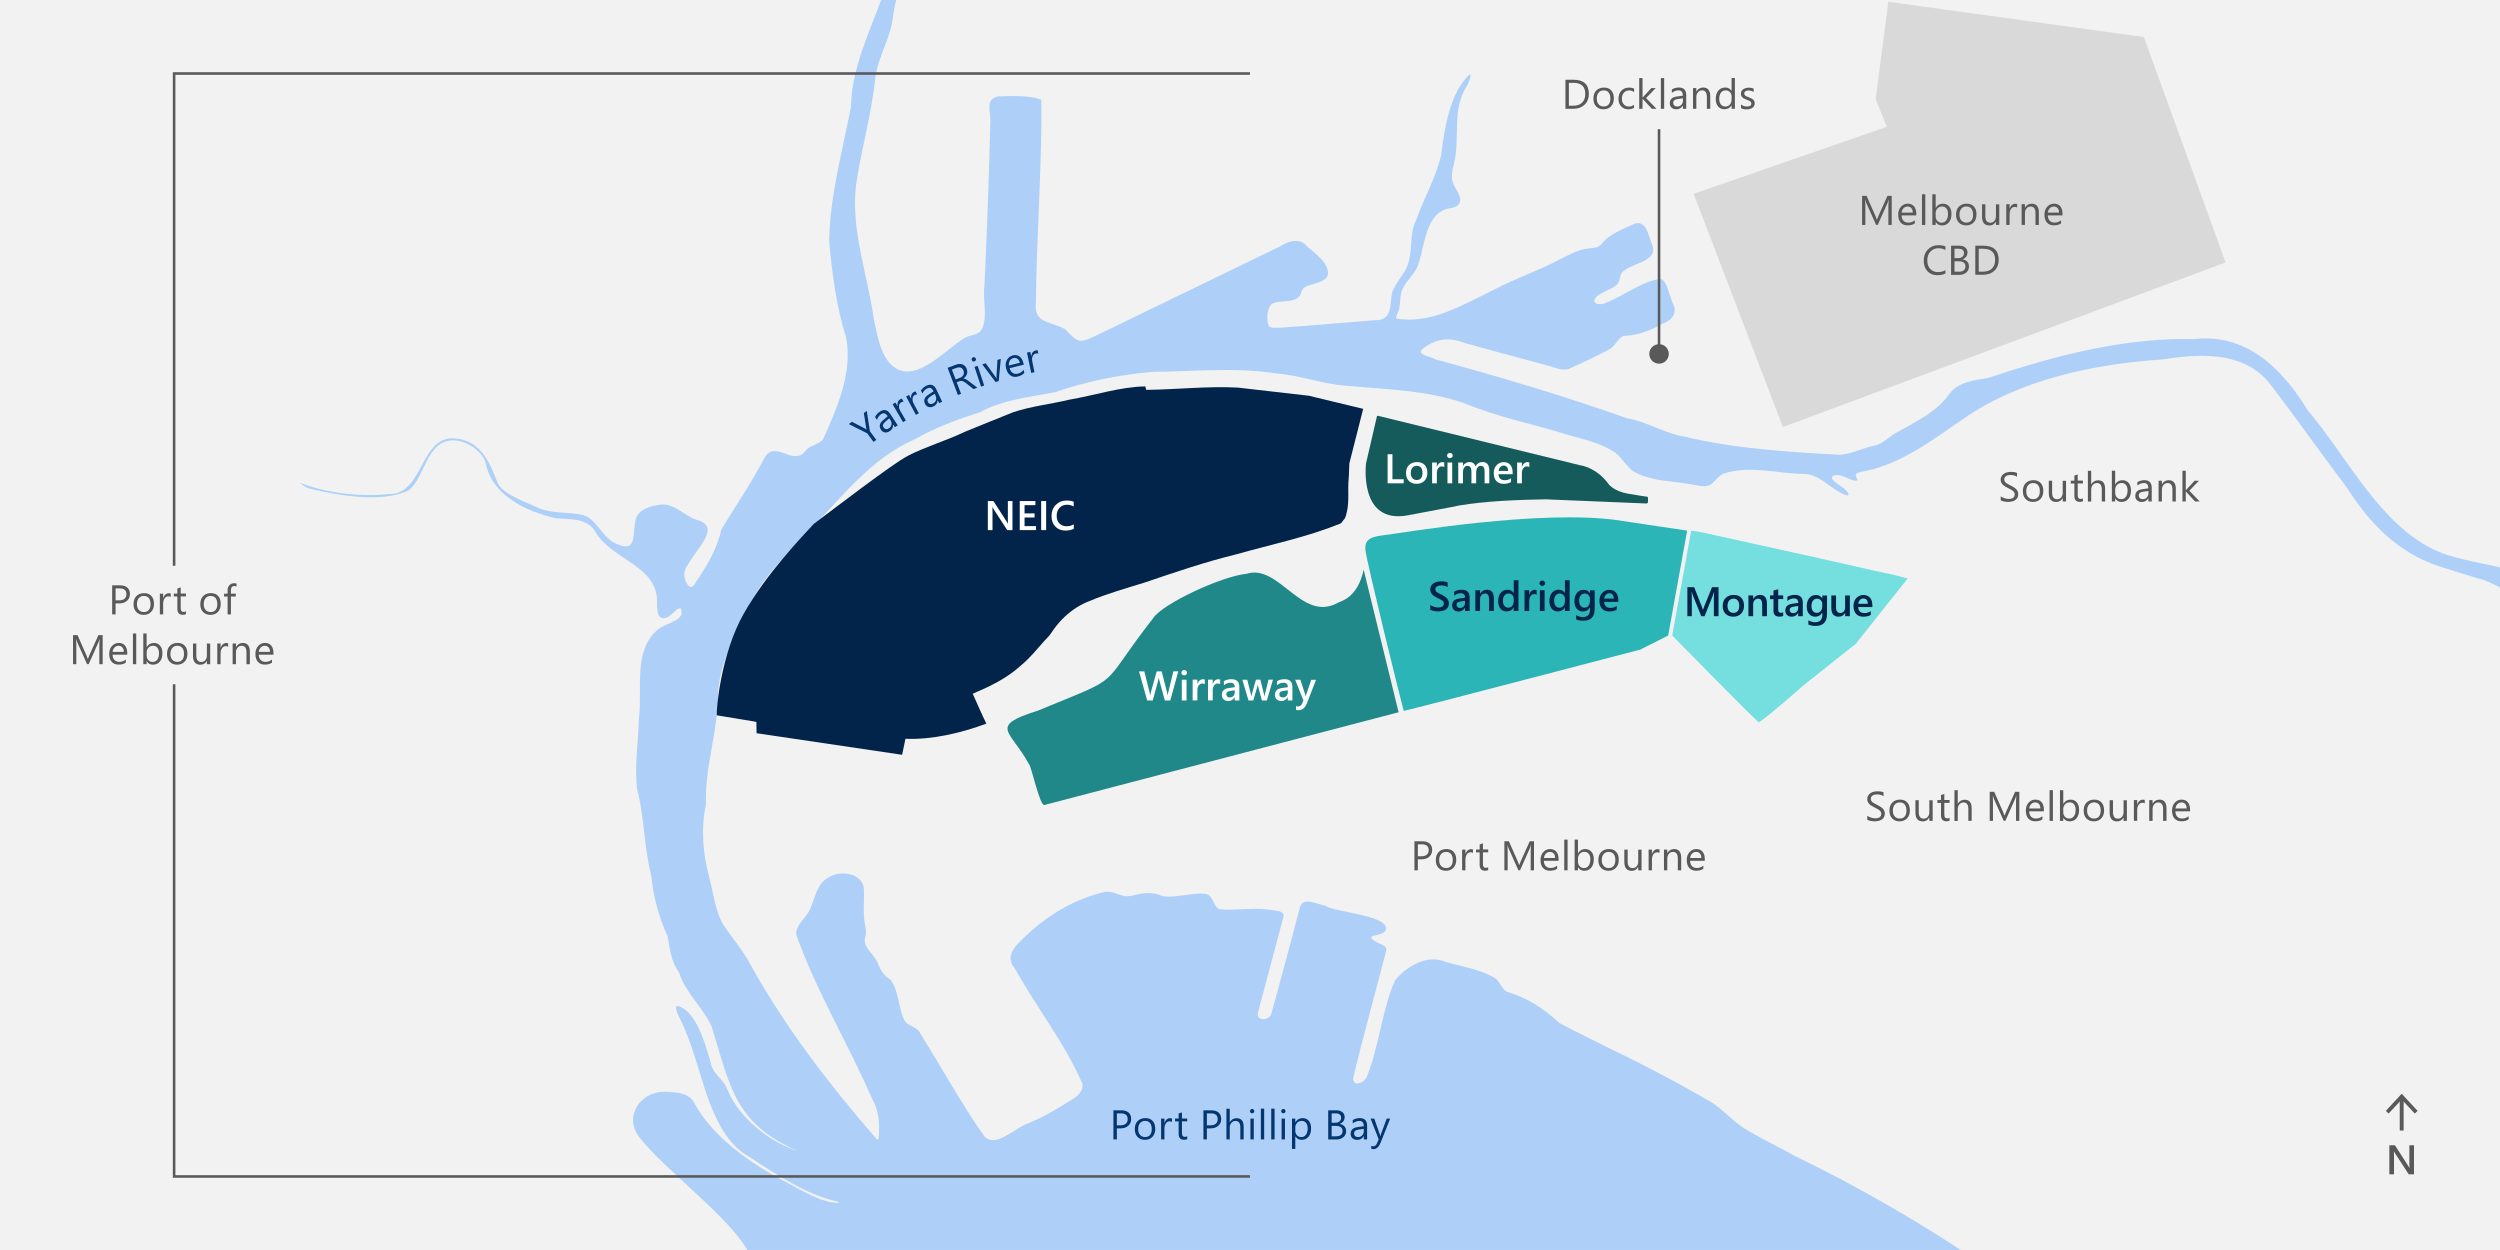 <?xml version="1.0" encoding="UTF-8"?><svg xmlns="http://www.w3.org/2000/svg" xmlns:xlink="http://www.w3.org/1999/xlink" viewBox="0 0 481.89 240.94"><defs><clipPath id="uuid-0da66f5f-86dc-48e9-aac7-3597b364e861"><rect x="-5.89" y="0" width="533.67" height="240.94" style="fill:none;"/></clipPath></defs><g id="uuid-9941011b-eb06-4e75-85e8-a66303a146c0"><rect y="0" width="481.89" height="240.94" style="fill:#f2f2f2;"/></g><g id="uuid-8e270ae1-59d9-46d7-9887-8307ef604f20"><path d="M298.22,96.24c-5.51.1-11.59.3-17.03,1.21,0,0-.29.11-9.82,1.88-9.53,1.77-8.06-10-8.06-10l2.1-9.08c.02-.08.1-.13.18-.11l38.95,9.53s3.17.35,5.57,3.7c0,0,1.03,1.33,3.66,1.78l2.63.44,1.07.15c.11.01.19.11.19.22-.05.26.18,1.11-.31,1.09,0,0-19.14-.79-19.14-.79Z" style="fill:#165b5b;"/><path d="M365.02,110.81l-3.8-.82-11.66-2.63-21.94-4.84-1.63-.24-3.66,20.22s16.53,16.87,16.73,16.74c2.36-1.62,8.46-7.04,8.46-7.04l10.2-8.11,10-12.59-2.69-.68Z" style="fill:#75dede;"/><path d="M257.89,116.18c-6.99,3.9-11.3-7.57-17.6-5.58-4.82.46-16.22,5.8-17.99,8.53-11.09,14.21-4.98,10.7-22.27,17.86-9.61,3.04-5.22,3.75-1.71,10.28.44.15,2.15,8.46,3.06,7.88,0,0,68.21-17.86,68.21-17.86l-6.74-27.48c-1.16,5.47-4.4,6.07-4.96,6.37" style="fill:#208888;"/><path d="M312.29,100.34c-15.19-2.3-42.82,2.52-45.36,2.8-2.55.28-3.96.72-3.73,2.94s6.84,29.14,7.39,30.95c1.36-.25,45.59-11.82,45.59-11.82l5.37-2.71,3.66-20.22-12.92-1.93Z" style="fill:#2bb5b6;"/><g style="clip-path:url(#uuid-0da66f5f-86dc-48e9-aac7-3597b364e861);"><g style="opacity:.61;"><path d="M190.55,219.45c.31.18.62.35.93.53l-.93-.54h0Z" style="fill:#82bbfb;"/><path d="M476.65,111.18c-1.86-.57-4.55-1.38-6.07-1.9-8.27-2.54-13.85-8.43-18.24-15.34-4.94-6.49-10.02-13.8-15.25-20.52-5.18-5.83-13.41-5.19-20.42-4.12-12.87.84-27.25,3.86-37.88,11.22-6.12,4.09-12.29,9.06-19.77,10.37-.59.17-1.66.31-1.26,1.01.09.2.25.41.28.61-.04.16-.22.15-.41.14-1.06,0-3.37-1.85-4.53-.73-.18.85,2.12,1.8,2.9,2.78.16.21.46.56.24.76-.26.08-.57-.07-.87-.19-2.57-1.11-4.48-3.7-7.41-3.91-5.25,0-10.64-1.78-15.78-.04-1.05.49-1.61,1.52-2.4,2.04-.62.44-1.44.41-2.19.28-2.12-.45-5.35-.77-7.99-1.15-1.89-.45-3.36-.77-4.74-1.63-1.17-.71-2.26-2.65-3.51-3.62-2.66-1.77-5.95-2.55-8.84-3.33-6.74-2.15-13.87-3.48-20.4-6.24-7.36-2.5-14.83-2.59-22.53-3.3-4.67-.32-9.1-2.08-13.73-2.4-7.78-1.22-16.03-.34-23.88-.29-6.23.59-12.51,1.82-18.48,3.88-4.96,1-10.13,1.46-14.64,3.92-4.49,1.43-8.49,2.9-12.61,5.24-8.43,3.71-13.93,11.12-20.17,17.44-5.02,5.13-9.91,10.05-12.73,16.79-2.24,4.45-4.63,9.53-4.92,14.54.06,7.35-2.59,14.11-2.34,21.59-1.02,4.71-.6,9.46.65,14.12.85,3.16,1.14,6.7,2.92,9.41,1.64,2.37,3.51,4.54,4.88,7.1,6.83,12.37,15.36,23.38,24.49,33.92.28.19.37-.13.38-.84.18-2.37-.04-4.86-1.3-7.01-4.64-10.65-10.79-20.78-14.62-31.62-.12-1.81,1.52-2.9,2.36-4.33,1.27-2.23,1.33-5.23,3.7-6.6,2.16-1.5,6.51-1.11,6.95,1.9.17,1.75-.11,3.78.06,5.55.05,1.73.63,2.61.26,3.76-.76,2.31,1.92,3.4,2.51,5.58.69,1.5,1.18,2.06,2.31,2.79,1.55,1.97,1.52,5.2,2.56,7.59.6,1.52,2.52,1.27,3.27,2.92,3.98,6.31,7.98,13.69,12.29,19.72,2.09,2.34,6-1.64,8.19-2.43,3.23-1.22,6.38-3.21,9.19-4.99.92-.62,1.7-1.56,1.51-2.72-3.41-7.88-8.84-14.66-12.99-22.18-2.23-2.57.39-4.74,2.28-6.49,4.13-3.93,9.45-7.02,14.97-8.3,2.04-.3,3.06,1.13,5,.77,1.97-.47,4-.94,5.91-.06,2.22.65,5.83-.6,8.25-.36,1.86-.02,1.73,2.56,3.04,3,3.3.25,7.21-.46,10.42.2.81.16,2.13.11,1.87,1.25-.8,3.1-3.59,13.45-4.91,18.41-.47,1.81,2.31,1.64,2.6.18,1.38-4.89,4.14-15.35,5.45-20.25.41-2.36,3.27-.79,4.76-.53,2.12,1.39,13.35,1.94,11.72,4.94-.87,1.17-4.45.51-1.66,2.12,1.08.6,2.19.69,1.78,1.91-.81,3.39-4.81,17.78-6.29,24.32-.09,1.6,1.75,1.08,2.5-.02,2.32-5.2,3.24-14.06,5.61-18.9,2.22-2.69,6.21-5.03,9.69-3.5,3.21.93,6.67,1.42,9.48,3.09,1.09.69,1.33,2.15,2.4,2.71,3.69.98,7.29,3.35,9.98,5.92,2.39,1.36,5.74,2.89,7.81,4,7.25,3.45,14.34,7.15,21.3,11.17,2.33,1.39,4.08,3.51,6.44,5.09,3.01,1.91,6.91,3.71,9.98,5.46,12.09,5.83,25.49,13.51,36.44,21.2,12.19,6.79,19.01,12.29,25.3,26.45.52,1.07.6,1.4.35,1.38-6.45.01-72.49.62-97.29.75-1.15-.09-1.92.21-2.1-.12.02-.47.46-1.21.21-1.8-.24-.74-.97-.61-1.69-.68-29.9-1.13-84.2,2.25-113.29-1.31-.65.22-1.96.7-3.72,1.33-9.19,3.23-29.45,10.76-33.54,12.06-.89.12-1.54-1.69-.96-2.48l.12-.23s.21-.38.28-.62c.54-1.41-.38-2.93-1.1-4.12-.53-.7-.73-1.35-.48-2.26.15-.56.1-1.06-.24-1.43-.61-.63-1.59-.79-2.27-1.35-1.64-1.34-1.16-4.07-.12-5.65.63-1.05.89-1.92.65-3.11-1.25-5.8-2.58-11.99-4.7-17.32-.84-1.77-3.25-1.26-4.15-3.13-4.15-6.6-15.71-15.07-20.42-21.11-3.25-3.97.09-9.26,5.43-8.84,1.96.11,4.27.31,5.17,2.3,3.51,6.42,10.79,11.53,17.21,14.87,3.13,1.69,7.63,4.45,10.67,4.21.03-.13-.79-.35-1.87-.63-5.68-1.52-12.26-6.14-16.89-9.12-6.45-4.96-7.62-15.69-10.91-23.38-.49-1.74-3.84-6.62-.02-4.08,2.69,2.11,4.19,7.65,5.04,10.76.53,1.82,2.39,2.72,3.09,4.66,2.23,5.52,8.26,10.13,13.51,11.83-12.12-5.46-12.85-12.04-16.6-24.1-1.86-3.9-4.91-6.28-6.24-10.28-1.55-2.18-1.77-4.54-2.21-7.04-1.78-3.86-2.73-7.64-3.16-11.72-1.42-5.42-1.3-11.31-2.71-16.57-.57-4.51.25-9.28.35-13.8.69-5.59-1.2-13.01,3.69-17.06,1.69-1.36,5.41-1.67,4.35-4.03-.82-.23-1.91,1.84-3.2,1.88-1.4.11-1.35-1.79-1.37-2.89.41-7.08-8.62-8.39-11.75-13.54-1.54-2.95-4.86-2.58-7.68-2.82-5.69-1.29-12.49-4.38-13.61-10.8-1.25-3.33-6.51-5.82-9.38-3-2.43,2.22-2.96,6.4-5.46,8.41-5.26,2.55-13.88.91-19.43-.42-1.11-.62-2.17-1.46-.7-.73,5.03,1.77,10.97,2.43,16.26,1.87,6.9.27,6-11.81,13.21-10.68,4.72.54,6.39,4.83,7.9,8.71,1.35,2.2,5.29,3.45,7.85,4.68,2.49,1.06,5.69.72,8.38,1.29,2.6.59,3.7,3.99,6.04,5.32,4.75,2.43,3.52-1.44,4.28-4.56.73-2,3-2.51,4.96-2.75,2.48-.21,4.37,2.14,6.64,2.9,4.53,1.12,1.09,4.66-.5,7.07-.87,1.35-1.88,2.49-1.74,3.7.06,1.34,1.25,3.41,2.27,1.23,2.18-3.24,4.03-6.33,4.89-10.14,2.72-4.46,5.82-9.02,8.33-13.82,2.03-3.42,5.4,1.6,7.68-1.09.99-1.35,2.61-1.26,3.6-2.46,2.68-6.06,5.72-12.81,4.41-19.57-1.86-5.94-2.7-12.29-3.26-18.5.11-8.77,2.56-17.4,4.2-25.95.06-7.15,3.55-14.46,6.01-21.14,3.97-8.03,6.74-24.8,15.82-31.16,9.27-5.39,12.63,8.01,19.87-6.35.26-.27.64-.52.97-.55.59.04.73.69.68,1.29-.72,4.06-4.47,10.46-9.33,9.62-2.31-.48-4.22-3.18-6.95-2.89-6.74.5-9.58,7.94-11.85,13.4-2.27,5.82-6.21,13.8-7.09,20.13-.38,4.07-2.64,7.48-3.38,11.53-.64,6.91-2.72,14.05-3.75,21.02-1.1,8.78,2.24,17.46,3.41,25.99.62,2.87,1.04,5.88,2.87,8.28,4.47,5.2,10.55-2.2,14.57-4.6,1.17-.76,2.78-.46,3.45-1.86,1.09-2.53.05-5.72.42-8.13.53-10.68.87-21.09,1.15-31.77.09-2.02-1.13-4.32,1.55-4.86,2.4-.05,6.35-.27,8.28.69.16,11.74-.94,26.86-1.06,39.08-.45,4.05,2.75,3.5,5.69,5.15,2.48,2.55,2.56,2.75,5.79,1.26,11.64-5.66,23.95-11.6,35.59-17.26,1.83-1.15,3.88-1.69,5.33.11,1.31,1.19,4.31,3.14,3.86,5.49-.54,1.47-3.21,1.54-4.33,2.23-.67.32-.71,1.06-1.03,1.65-.61.95-1.97,1.01-3.06,1.12-.74.06-1.48.07-2.14.37-1.18.59-1.32,3.15-.78,4.4.38.44,1.34.29,1.98.32,5.91-.41,12.46-.99,18.38-1.45,3.47.03,2.88-2.58,3.34-5.09.46-2.06,2.46-3.64,3.06-5.63,1.04-2.79.23-5.95,1.66-8.68,1.46-4.18,3.82-8.15,4.8-12.51.57-4.91,1.68-12.08,5.5-15.49.17-.04.2.25.06.76-.09.35-.26.8-.48,1.26-3.22,4.69-1.29,10.26-2.7,15.5-.2.81-.4,1.69-.32,2.5.07,1.72,1.87,2.91,1.55,4.56-.18.77-1,1.04-1.74,1.2-4.92.66-4.95,6.97-6.28,10.84-.59,1.76-2.11,2.91-2.94,4.52-.78,1.36-.38,3.5-1.01,4.79-.11.36-.52.85-.23,1.16,6.72,1.08,12.89-2.74,18.76-5.58,4.15-2.2,8.53-3.62,12.61-5.81,1.56-.77,3.72-1.99,5.41-2.11.96-.14,2.04-.06,2.7-.86,1.46-2.03,4.19-2.87,6.49-3.98,2.11-.6,2.55,2.24,3.12,3.7,1.72,3.58-3.28,3.78-5.18,5.34-1.03.6-.71,1.63-1.24,2.47-.57,1-3.53,1.77-4.29,2.76-1.05,1.28,1.03,1.59,1.94,1,3.33-1.22,7.19-4.31,10.64-4.59,1.25.61,1.49,2.97,2.29,4.77.92,1.74-.15,3.2-1.83,3.78-2.79,1.55-4.94,2.3-7.7,2.45-1.09.38-1.49,1.96-3.03,2.76-2.33,1.12-5.21,2.63-7.49,3.57-1.44.48-2.67-.29-4.16-.64-5.33-1.46-10.57-2.82-15.86-4.33-2.95-1.1-5.51-.98-8.07,1.06-1.67,1.23,1.69,1.56,2.42,2.1,12.32,3.35,24.93,7.11,36.93,11.35,3.98.72,7.16,2.91,11.07,3.55,9.82,2.33,19.96,2.93,29.94,3.48,2.36-.17,4.78-1.47,7.02-1.86,1.5-.47,2.49-1.75,3.98-2.48,3.5-1.99,7.67-3.96,10.02-7.33,1.71-2.44,5.04-2.7,7.61-3.17,12.94-4.32,26.46-7.82,39.57-7.45,10.04-1.19,16.97,5.57,21.95,13.73,7.5,8.79,14,22.38,25.08,27.2l.21.07c1.96.86,4.58,1.41,6.44,1.85,4.94,1.17,8.1.88,12.62,6.19s10.47,13.91,14.41,18.5c3.94,4.59,9.68,4.37,15.13,7.03,5.45,2.65,8.1,5.02,16.85,1.86,8.75-3.16,11.9-4.09,11.9-4.09l.86,2.01s-7.89,2.51-9.61,3.16-7.46,2.8-10.68,2.37c-3.23-.43-7.17-3.3-10.9-2.72-3.73.57-10.68-1.79-12.26-2.87s-10.25-12.62-12.98-16.28-5.66-7.89-9.54-9.9-3.87-1.72-5.74-2.29Z" style="fill:#82bbfb;"/></g></g><polygon points="326.45 37.36 343.67 82.31 429 50.59 413.24 7.14 363.99 .34 361.54 19.1 363.7 24.44 326.45 37.36" style="fill:#d9d9d9;"/><path d="M262.76,78.81c-.88,3.47-1.78,7.02-2.66,10.49-.08,1.01-.05,2.03-.14,3.04-.2,2.04.13,4.18-.31,6.18-.18.57-.18,1.22-.63,1.66-.24.25-.39.66-.73.77-6.44,2.61-13.3,4-19.96,5.89-6.01,1.47-11.88,3.47-17.73,5.46-3.56,1.1-7.18,2.12-10.61,3.56-1.74.66-3.33,1.69-4.69,2.96-.8.74-1.52,1.57-2.16,2.45-.23.32-.46.65-.67.98-.34.46-.79.87-1.17,1.3-1.45,1.62-2.82,3.34-4.51,4.72-2.67,2.46-5.98,4.04-9.29,5.45.72,1.6,1.83,4.18,2.63,5.76-4.78,1.78-10.47,3.15-15.6,2.92l-.64,3.09-28.06-4.16-.03-2.17-.6-.12-7.03-1.16c-.13-1.02.76-11.79,5.2-19.61s11.21-14.79,13.48-17.28c3.35-2.49,15-11.48,18.15-13.13s7.47-2.95,11.03-4.65c3.05-1.28,6.23-2.51,9.3-3.76,3.39-1.14,7.35-1.58,10.83-2.42,4.8-.81,9.73-2.47,14.61-2.55.06.22.12.45.18.67,5.84-.07,11.83-.75,17.65-.44,4.52.52,9.17,1.05,13.69,1.57,3.47.84,7.01,1.69,10.48,2.53Z" style="fill:#03244a;"/></g><g id="uuid-c69f36e4-87eb-4c2d-8ecf-9ded139e20c7"><path d="M364.65,43.36h-.65v-3.76c0-.3.02-.66.05-1.09h-.02c-.06.25-.12.43-.17.54l-1.91,4.3h-.32l-1.91-4.27c-.05-.12-.11-.32-.17-.57h-.02c.02.22.03.59.03,1.1v3.75h-.63v-5.6h.87l1.72,3.91c.13.3.22.52.26.67h.02c.11-.31.2-.54.27-.69l1.75-3.89h.82v5.6Z" style="fill:#595959;"/><path d="M369.36,41.52h-2.82c.01.45.13.79.36,1.03s.54.36.95.36c.45,0,.86-.15,1.24-.45v.6c-.35.26-.82.38-1.39.38s-1.01-.18-1.33-.54-.48-.87-.48-1.53c0-.62.18-1.13.53-1.52s.79-.59,1.31-.59.93.17,1.21.51.43.81.43,1.41v.34ZM368.7,40.98c0-.37-.09-.66-.27-.86s-.42-.31-.73-.31-.56.11-.77.32-.34.5-.39.85h2.16Z" style="fill:#595959;"/><path d="M371.11,43.36h-.64v-5.92h.64v5.92Z" style="fill:#595959;"/><path d="M373.13,42.78h-.02v.58h-.64v-5.92h.64v2.62h.02c.31-.53.78-.8,1.38-.8.51,0,.91.18,1.21.54s.44.84.44,1.44c0,.67-.16,1.21-.49,1.61s-.77.6-1.34.6c-.53,0-.93-.22-1.2-.67ZM373.11,41.17v.56c0,.33.11.61.32.84s.49.35.82.35c.39,0,.69-.15.91-.45s.33-.71.33-1.24c0-.45-.1-.79-.31-1.05s-.48-.38-.84-.38c-.37,0-.67.13-.9.39s-.34.58-.34.97Z" style="fill:#595959;"/><path d="M378.99,43.45c-.59,0-1.06-.19-1.42-.56s-.53-.87-.53-1.49c0-.67.18-1.2.55-1.57s.86-.57,1.49-.57,1.06.18,1.4.55.5.88.5,1.53-.18,1.15-.54,1.53-.84.58-1.45.58ZM379.04,39.8c-.41,0-.74.14-.98.42s-.36.67-.36,1.16.12.85.36,1.12.57.41.97.41.73-.13.96-.4.33-.65.33-1.14-.11-.89-.33-1.16-.54-.41-.96-.41Z" style="fill:#595959;"/><path d="M385.37,43.36h-.64v-.63h-.02c-.27.48-.68.73-1.23.73-.95,0-1.43-.57-1.43-1.7v-2.39h.64v2.29c0,.84.32,1.27.97,1.27.31,0,.57-.12.77-.35s.3-.53.3-.9v-2.3h.64v4Z" style="fill:#595959;"/><path d="M388.81,40.01c-.11-.09-.27-.13-.48-.13-.27,0-.5.13-.69.39s-.28.61-.28,1.05v2.04h-.64v-4h.64v.82h.02c.09-.28.23-.5.42-.66s.4-.24.63-.24c.17,0,.29.02.38.05v.66Z" style="fill:#595959;"/><path d="M392.99,43.36h-.64v-2.28c0-.85-.31-1.27-.93-1.27-.32,0-.59.12-.79.36s-.31.54-.31.91v2.28h-.64v-4h.64v.66h.02c.3-.51.74-.76,1.31-.76.44,0,.77.14,1,.42s.35.69.35,1.22v2.45Z" style="fill:#595959;"/><path d="M397.55,41.52h-2.82c.01.45.13.79.36,1.03s.54.36.95.36c.45,0,.86-.15,1.24-.45v.6c-.35.26-.82.38-1.39.38s-1.01-.18-1.33-.54-.48-.87-.48-1.53c0-.62.18-1.13.53-1.52s.79-.59,1.31-.59.93.17,1.21.51.43.81.43,1.41v.34ZM396.89,40.98c0-.37-.09-.66-.27-.86s-.42-.31-.73-.31-.56.11-.77.32-.34.5-.39.85h2.16Z" style="fill:#595959;"/><path d="M374.99,52.72c-.41.22-.93.33-1.55.33-.8,0-1.44-.26-1.91-.77s-.72-1.19-.72-2.02c0-.9.27-1.62.81-2.17s1.22-.83,2.05-.83c.53,0,.97.08,1.32.23v.7c-.4-.22-.84-.34-1.33-.34-.64,0-1.16.21-1.56.64s-.6,1-.6,1.72.19,1.23.56,1.63.86.61,1.47.61c.56,0,1.05-.12,1.46-.38v.64Z" style="fill:#595959;"/><path d="M376.08,52.96v-5.6h1.59c.48,0,.87.12,1.15.36s.43.55.43.93c0,.32-.09.59-.26.83s-.41.4-.71.5v.02c.38.04.68.19.91.43s.34.55.34.94c0,.48-.17.87-.52,1.16s-.78.45-1.3.45h-1.63ZM376.74,47.95v1.81h.67c.36,0,.64-.09.85-.26s.31-.42.31-.73c0-.54-.36-.82-1.07-.82h-.75ZM376.74,50.35v2.02h.89c.39,0,.68-.09.9-.27s.32-.43.32-.75c0-.66-.45-.99-1.35-.99h-.75Z" style="fill:#595959;"/><path d="M380.75,52.96v-5.6h1.55c1.97,0,2.96.91,2.96,2.73,0,.86-.27,1.56-.82,2.08s-1.28.79-2.2.79h-1.48ZM381.41,47.95v4.41h.84c.73,0,1.31-.2,1.71-.59s.61-.95.61-1.67c0-1.44-.76-2.15-2.29-2.15h-.88Z" style="fill:#595959;"/><path d="M273.3,165.64v2.12h-.66v-5.6h1.54c.6,0,1.06.15,1.39.44s.49.7.49,1.23-.18.97-.55,1.3-.86.51-1.48.51h-.74ZM273.3,162.75v2.3h.69c.45,0,.8-.1,1.04-.31s.36-.5.36-.88c0-.74-.44-1.11-1.31-1.11h-.77Z" style="fill:#595959;"/><path d="M278.71,167.85c-.59,0-1.06-.19-1.42-.56s-.53-.87-.53-1.49c0-.67.18-1.2.55-1.57s.86-.57,1.49-.57,1.06.18,1.4.55.5.88.5,1.53-.18,1.15-.54,1.53-.84.58-1.45.58ZM278.75,164.21c-.41,0-.74.14-.98.42s-.36.67-.36,1.16.12.85.36,1.12.57.41.97.41.73-.13.96-.4.33-.65.33-1.14-.11-.89-.33-1.16-.54-.41-.96-.41Z" style="fill:#595959;"/><path d="M283.92,164.41c-.11-.09-.27-.13-.48-.13-.27,0-.5.13-.69.39s-.28.61-.28,1.05v2.04h-.64v-4h.64v.82h.02c.09-.28.23-.5.42-.66s.4-.24.63-.24c.17,0,.29.02.38.05v.66Z" style="fill:#595959;"/><path d="M286.86,167.72c-.15.08-.35.12-.6.12-.7,0-1.05-.39-1.05-1.17v-2.37h-.69v-.55h.69v-.98l.64-.21v1.18h1.01v.55h-1.01v2.25c0,.27.05.46.14.57s.24.17.45.17c.16,0,.3-.04.42-.13v.55Z" style="fill:#595959;"/><path d="M295.7,167.76h-.65v-3.76c0-.3.02-.66.05-1.09h-.02c-.06.25-.12.43-.17.54l-1.91,4.3h-.32l-1.91-4.27c-.05-.12-.11-.32-.17-.57h-.02c.02.22.03.59.03,1.1v3.75h-.63v-5.6h.87l1.72,3.91c.13.3.22.52.26.67h.02c.11-.31.2-.54.27-.69l1.75-3.89h.82v5.6Z" style="fill:#595959;"/><path d="M300.41,165.92h-2.82c.01.45.13.79.36,1.03s.54.36.95.36c.45,0,.86-.15,1.24-.45v.6c-.35.26-.82.38-1.39.38s-1.01-.18-1.33-.54-.48-.87-.48-1.53c0-.62.18-1.13.53-1.52s.79-.59,1.31-.59.93.17,1.21.51.43.81.43,1.41v.34ZM299.76,165.38c0-.37-.09-.66-.27-.86s-.42-.31-.73-.31-.56.11-.77.32-.34.5-.39.85h2.16Z" style="fill:#595959;"/><path d="M302.16,167.76h-.64v-5.92h.64v5.92Z" style="fill:#595959;"/><path d="M304.18,167.18h-.02v.58h-.64v-5.92h.64v2.62h.02c.31-.53.78-.8,1.38-.8.51,0,.91.18,1.21.54s.44.84.44,1.44c0,.67-.16,1.21-.49,1.61s-.77.6-1.34.6c-.53,0-.93-.22-1.2-.67ZM304.17,165.57v.56c0,.33.11.61.32.84s.49.35.82.35c.39,0,.69-.15.91-.45s.33-.71.33-1.24c0-.45-.1-.79-.31-1.05s-.48-.38-.84-.38c-.37,0-.67.13-.9.39s-.34.58-.34.97Z" style="fill:#595959;"/><path d="M310.04,167.85c-.59,0-1.06-.19-1.42-.56s-.53-.87-.53-1.49c0-.67.18-1.2.55-1.57s.86-.57,1.49-.57,1.06.18,1.4.55.5.88.5,1.53-.18,1.15-.54,1.53-.84.58-1.45.58ZM310.09,164.21c-.41,0-.74.14-.98.42s-.36.67-.36,1.16.12.85.36,1.12.57.41.97.41.73-.13.96-.4.33-.65.33-1.14-.11-.89-.33-1.16-.54-.41-.96-.41Z" style="fill:#595959;"/><path d="M316.42,167.76h-.64v-.63h-.02c-.27.48-.68.73-1.23.73-.95,0-1.43-.57-1.43-1.7v-2.39h.64v2.29c0,.84.32,1.27.97,1.27.31,0,.57-.12.77-.35s.3-.53.3-.9v-2.3h.64v4Z" style="fill:#595959;"/><path d="M319.87,164.41c-.11-.09-.27-.13-.48-.13-.27,0-.5.13-.69.39s-.28.61-.28,1.05v2.04h-.64v-4h.64v.82h.02c.09-.28.23-.5.42-.66s.4-.24.63-.24c.17,0,.29.02.38.05v.66Z" style="fill:#595959;"/><path d="M324.05,167.76h-.64v-2.28c0-.85-.31-1.27-.93-1.27-.32,0-.59.12-.79.36s-.31.54-.31.91v2.28h-.64v-4h.64v.66h.02c.3-.51.74-.76,1.31-.76.44,0,.77.14,1,.42s.35.69.35,1.22v2.45Z" style="fill:#595959;"/><path d="M328.6,165.92h-2.82c.01.45.13.79.36,1.03s.54.36.95.36c.45,0,.86-.15,1.24-.45v.6c-.35.26-.82.38-1.39.38s-1.01-.18-1.33-.54-.48-.87-.48-1.53c0-.62.18-1.13.53-1.52s.79-.59,1.31-.59.93.17,1.21.51.43.81.43,1.41v.34ZM327.94,165.38c0-.37-.09-.66-.27-.86s-.42-.31-.73-.31-.56.11-.77.32-.34.5-.39.85h2.16Z" style="fill:#595959;"/><path d="M359.93,158v-.77c.09.08.19.15.32.21s.25.12.39.16.27.08.41.1.27.04.38.04c.4,0,.71-.07.9-.22s.3-.37.3-.65c0-.15-.03-.28-.1-.39s-.16-.21-.28-.31-.26-.18-.42-.27-.33-.17-.52-.27c-.2-.1-.38-.2-.55-.3s-.32-.21-.44-.34-.22-.26-.29-.42-.11-.34-.11-.54c0-.26.06-.48.17-.67s.26-.34.44-.47.39-.21.62-.27.47-.09.71-.09c.55,0,.95.07,1.21.2v.74c-.33-.23-.76-.34-1.27-.34-.14,0-.29.02-.43.04s-.27.08-.38.15-.2.15-.27.26-.11.24-.11.39c0,.14.03.27.08.37s.13.2.24.29.23.17.38.25.32.17.52.27c.2.1.39.2.57.31s.34.23.47.36.24.28.32.44.12.35.12.55c0,.28-.05.51-.16.7s-.25.35-.44.47-.4.21-.63.26-.49.08-.76.08c-.09,0-.2,0-.33-.02s-.26-.04-.4-.06-.26-.06-.38-.1-.22-.09-.29-.13Z" style="fill:#595959;"/><path d="M366.15,158.32c-.59,0-1.06-.19-1.42-.56s-.53-.87-.53-1.49c0-.67.18-1.2.55-1.57s.86-.57,1.49-.57,1.06.18,1.4.55.5.88.5,1.53-.18,1.15-.54,1.53-.84.58-1.45.58ZM366.2,154.67c-.41,0-.74.14-.98.42s-.36.67-.36,1.16.12.85.36,1.12.57.41.97.41.73-.13.96-.4.33-.65.33-1.14-.11-.89-.33-1.16-.54-.41-.96-.41Z" style="fill:#595959;"/><path d="M372.53,158.23h-.64v-.63h-.02c-.27.48-.68.73-1.23.73-.95,0-1.43-.57-1.43-1.7v-2.39h.64v2.29c0,.84.32,1.27.97,1.27.31,0,.57-.12.77-.35s.3-.53.3-.9v-2.3h.64v4Z" style="fill:#595959;"/><path d="M375.79,158.19c-.15.08-.35.12-.6.12-.7,0-1.05-.39-1.05-1.17v-2.37h-.69v-.55h.69v-.98l.64-.21v1.18h1.01v.55h-1.01v2.25c0,.27.05.46.14.57s.24.17.45.17c.16,0,.3-.04.42-.13v.55Z" style="fill:#595959;"/><path d="M380.05,158.23h-.64v-2.3c0-.83-.31-1.25-.93-1.25-.31,0-.58.12-.79.36s-.32.55-.32.93v2.27h-.64v-5.92h.64v2.59h.02c.31-.51.74-.76,1.31-.76.9,0,1.35.54,1.35,1.63v2.46Z" style="fill:#595959;"/><path d="M389.25,158.23h-.65v-3.76c0-.3.02-.66.05-1.09h-.02c-.06.25-.12.43-.17.54l-1.91,4.3h-.32l-1.91-4.27c-.05-.12-.11-.32-.17-.57h-.02c.02.22.03.59.03,1.1v3.75h-.63v-5.6h.87l1.72,3.91c.13.3.22.52.26.67h.02c.11-.31.2-.54.27-.69l1.75-3.89h.82v5.6Z" style="fill:#595959;"/><path d="M393.96,156.39h-2.82c.01.45.13.79.36,1.03s.54.36.95.36c.45,0,.86-.15,1.24-.45v.6c-.35.26-.82.38-1.39.38s-1.01-.18-1.33-.54-.48-.87-.48-1.53c0-.62.18-1.13.53-1.52s.79-.59,1.31-.59.93.17,1.21.51.43.81.43,1.41v.34ZM393.3,155.84c0-.37-.09-.66-.27-.86s-.42-.31-.73-.31-.56.11-.77.32-.34.5-.39.85h2.16Z" style="fill:#595959;"/><path d="M395.71,158.23h-.64v-5.92h.64v5.92Z" style="fill:#595959;"/><path d="M397.73,157.65h-.02v.58h-.64v-5.92h.64v2.62h.02c.31-.53.78-.8,1.38-.8.51,0,.91.18,1.21.54s.44.84.44,1.44c0,.67-.16,1.21-.49,1.61s-.77.6-1.34.6c-.53,0-.93-.22-1.2-.67ZM397.71,156.03v.56c0,.33.11.61.32.84s.49.35.82.35c.39,0,.69-.15.91-.45s.33-.71.33-1.24c0-.45-.1-.79-.31-1.05s-.48-.38-.84-.38c-.37,0-.67.13-.9.39s-.34.58-.34.97Z" style="fill:#595959;"/><path d="M403.59,158.32c-.59,0-1.06-.19-1.42-.56s-.53-.87-.53-1.49c0-.67.18-1.2.55-1.57s.86-.57,1.49-.57,1.06.18,1.4.55.5.88.5,1.53-.18,1.15-.54,1.53-.84.58-1.45.58ZM403.64,154.67c-.41,0-.74.14-.98.42s-.36.67-.36,1.16.12.85.36,1.12.57.41.97.41.73-.13.96-.4.33-.65.33-1.14-.11-.89-.33-1.16-.54-.41-.96-.41Z" style="fill:#595959;"/><path d="M409.97,158.23h-.64v-.63h-.02c-.27.48-.68.73-1.23.73-.95,0-1.43-.57-1.43-1.7v-2.39h.64v2.29c0,.84.32,1.27.97,1.27.31,0,.57-.12.77-.35s.3-.53.3-.9v-2.3h.64v4Z" style="fill:#595959;"/><path d="M413.41,154.87c-.11-.09-.27-.13-.48-.13-.27,0-.5.13-.69.39s-.28.61-.28,1.05v2.04h-.64v-4h.64v.82h.02c.09-.28.23-.5.42-.66s.4-.24.63-.24c.17,0,.29.02.38.05v.66Z" style="fill:#595959;"/><path d="M417.59,158.23h-.64v-2.28c0-.85-.31-1.27-.93-1.27-.32,0-.59.12-.79.36s-.31.54-.31.91v2.28h-.64v-4h.64v.66h.02c.3-.51.74-.76,1.31-.76.44,0,.77.14,1,.42s.35.69.35,1.22v2.45Z" style="fill:#595959;"/><path d="M422.14,156.39h-2.82c.01.45.13.79.36,1.03s.54.36.95.36c.45,0,.86-.15,1.24-.45v.6c-.35.26-.82.38-1.39.38s-1.01-.18-1.33-.54-.48-.87-.48-1.53c0-.62.18-1.13.53-1.52s.79-.59,1.31-.59.93.17,1.21.51.43.81.43,1.41v.34ZM421.49,155.84c0-.37-.09-.66-.27-.86s-.42-.31-.73-.31-.56.11-.77.32-.34.5-.39.85h2.16Z" style="fill:#595959;"/><path d="M385.65,96.43v-.77c.09.08.19.15.32.21s.25.12.39.16.27.08.41.1.27.04.38.04c.4,0,.71-.07.9-.22s.3-.37.3-.65c0-.15-.03-.28-.1-.39s-.16-.21-.28-.31-.26-.18-.42-.27-.33-.17-.52-.27c-.2-.1-.38-.2-.55-.3s-.32-.21-.44-.34-.22-.26-.29-.42-.11-.34-.11-.54c0-.26.06-.48.17-.67s.26-.34.44-.47.39-.21.62-.27.47-.09.71-.09c.55,0,.95.07,1.21.2v.74c-.33-.23-.76-.34-1.27-.34-.14,0-.29.02-.43.04s-.27.08-.38.15-.2.15-.27.26-.11.24-.11.39c0,.14.03.27.08.37s.13.2.24.29.23.17.38.25.32.17.52.27c.2.1.39.2.57.31s.34.23.47.36.24.28.32.44.12.35.12.55c0,.28-.05.51-.16.7s-.25.35-.44.47-.4.21-.63.26-.49.08-.76.08c-.09,0-.2,0-.33-.02s-.26-.04-.4-.06-.26-.06-.38-.1-.22-.09-.29-.13Z" style="fill:#595959;"/><path d="M391.87,96.75c-.59,0-1.06-.19-1.42-.56s-.53-.87-.53-1.49c0-.67.18-1.2.55-1.57s.86-.57,1.49-.57,1.06.18,1.4.55.5.88.5,1.53-.18,1.15-.54,1.53-.84.58-1.45.58ZM391.91,93.11c-.41,0-.74.14-.98.42s-.36.67-.36,1.16.12.85.36,1.12.57.41.97.41.73-.13.96-.4.33-.65.33-1.14-.11-.89-.33-1.16-.54-.41-.96-.41Z" style="fill:#595959;"/><path d="M398.24,96.66h-.64v-.63h-.02c-.27.48-.68.73-1.23.73-.95,0-1.43-.57-1.43-1.7v-2.39h.64v2.29c0,.84.32,1.27.97,1.27.31,0,.57-.12.77-.35s.3-.53.3-.9v-2.3h.64v4Z" style="fill:#595959;"/><path d="M401.5,96.62c-.15.08-.35.12-.6.12-.7,0-1.05-.39-1.05-1.17v-2.37h-.69v-.55h.69v-.98l.64-.21v1.18h1.01v.55h-1.01v2.25c0,.27.05.46.14.57s.24.17.45.17c.16,0,.3-.04.42-.13v.55Z" style="fill:#595959;"/><path d="M405.77,96.66h-.64v-2.3c0-.83-.31-1.25-.93-1.25-.31,0-.58.12-.79.36s-.32.55-.32.93v2.27h-.64v-5.92h.64v2.59h.02c.31-.51.74-.76,1.31-.76.9,0,1.35.54,1.35,1.63v2.46Z" style="fill:#595959;"/><path d="M407.73,96.08h-.02v.58h-.64v-5.92h.64v2.62h.02c.31-.53.78-.8,1.38-.8.51,0,.91.18,1.21.54s.44.84.44,1.44c0,.67-.16,1.21-.49,1.61s-.77.6-1.34.6c-.53,0-.93-.22-1.2-.67ZM407.72,94.47v.56c0,.33.11.61.32.84s.49.35.82.35c.39,0,.69-.15.91-.45s.33-.71.33-1.24c0-.45-.1-.79-.31-1.05s-.48-.38-.84-.38c-.37,0-.67.13-.9.39s-.34.58-.34.97Z" style="fill:#595959;"/><path d="M414.76,96.66h-.64v-.62h-.02c-.28.48-.69.72-1.23.72-.4,0-.71-.11-.94-.32s-.34-.49-.34-.84c0-.75.44-1.18,1.32-1.3l1.2-.17c0-.68-.27-1.02-.82-1.02-.48,0-.92.16-1.3.49v-.66c.39-.25.85-.38,1.36-.38.94,0,1.41.5,1.41,1.49v2.6ZM414.12,94.64l-.96.13c-.3.04-.52.12-.67.22s-.23.29-.23.56c0,.2.07.35.21.48s.32.19.56.19c.32,0,.58-.11.79-.33s.31-.5.31-.85v-.4Z" style="fill:#595959;"/><path d="M419.39,96.66h-.64v-2.28c0-.85-.31-1.27-.93-1.27-.32,0-.59.12-.79.36s-.31.54-.31.91v2.28h-.64v-4h.64v.66h.02c.3-.51.74-.76,1.31-.76.44,0,.77.14,1,.42s.35.69.35,1.22v2.45Z" style="fill:#595959;"/><path d="M424.01,96.66h-.9l-1.77-1.92h-.02v1.92h-.64v-5.92h.64v3.75h.02l1.68-1.83h.84l-1.86,1.93,2,2.07Z" style="fill:#595959;"/><polyline points="240.94 226.77 33.56 226.77 33.56 14.17 240.94 14.17" style="fill:none; stroke:#595959; stroke-miterlimit:10; stroke-width:.5px;"/><rect x="25.8" y="109.06" width="14.79" height="22.83" style="fill:#f2f2f2;"/><path d="M22.28,116.31v2.12h-.66v-5.6h1.54c.6,0,1.06.15,1.39.44s.49.7.49,1.23-.18.97-.55,1.3-.86.51-1.48.51h-.74ZM22.28,113.42v2.3h.69c.45,0,.8-.1,1.04-.31s.36-.5.36-.88c0-.74-.44-1.11-1.31-1.11h-.77Z" style="fill:#595959;"/><path d="M27.69,118.52c-.59,0-1.06-.19-1.42-.56s-.53-.87-.53-1.49c0-.67.18-1.2.55-1.57s.86-.57,1.49-.57,1.06.18,1.4.55.5.88.5,1.53-.18,1.15-.54,1.53-.84.58-1.45.58ZM27.74,114.87c-.41,0-.74.14-.98.42s-.36.67-.36,1.16.12.85.36,1.12.57.41.97.41.73-.13.96-.4.33-.65.33-1.14-.11-.89-.33-1.16-.54-.41-.96-.41Z" style="fill:#595959;"/><path d="M32.9,115.08c-.11-.09-.27-.13-.48-.13-.27,0-.5.13-.69.39s-.28.61-.28,1.05v2.04h-.64v-4h.64v.82h.02c.09-.28.23-.5.42-.66s.4-.24.63-.24c.17,0,.29.02.38.05v.66Z" style="fill:#595959;"/><path d="M35.84,118.39c-.15.08-.35.12-.6.12-.7,0-1.05-.39-1.05-1.17v-2.37h-.69v-.55h.69v-.98l.64-.21v1.18h1.01v.55h-1.01v2.25c0,.27.05.46.14.57s.24.17.45.17c.16,0,.3-.04.42-.13v.55Z" style="fill:#595959;"/><path d="M40.56,118.52c-.59,0-1.06-.19-1.42-.56s-.53-.87-.53-1.49c0-.67.18-1.2.55-1.57s.86-.57,1.49-.57,1.06.18,1.4.55.5.88.5,1.53-.18,1.15-.54,1.53-.84.58-1.45.58ZM40.61,114.87c-.41,0-.74.14-.98.42s-.36.67-.36,1.16.12.85.36,1.12.57.41.97.41.73-.13.96-.4.33-.65.33-1.14-.11-.89-.33-1.16-.54-.41-.96-.41Z" style="fill:#595959;"/><path d="M45.61,113.07c-.12-.07-.27-.11-.43-.11-.45,0-.67.28-.67.85v.62h.94v.55h-.94v3.45h-.64v-3.45h-.68v-.55h.68v-.65c0-.42.12-.75.36-.99s.54-.37.91-.37c.2,0,.35.02.46.07v.58Z" style="fill:#595959;"/><path d="M19.8,128.03h-.65v-3.76c0-.3.02-.66.05-1.09h-.02c-.06.25-.12.43-.17.54l-1.91,4.3h-.32l-1.91-4.27c-.05-.12-.11-.32-.17-.57h-.02c.02.22.03.59.03,1.1v3.75h-.63v-5.6h.87l1.72,3.91c.13.3.22.52.26.67h.02c.11-.31.2-.54.27-.69l1.75-3.89h.82v5.6Z" style="fill:#595959;"/><path d="M24.52,126.19h-2.82c.01.45.13.79.36,1.03s.54.36.95.36c.45,0,.86-.15,1.24-.45v.6c-.35.26-.82.38-1.39.38s-1.01-.18-1.33-.54-.48-.87-.48-1.53c0-.62.18-1.13.53-1.52s.79-.59,1.31-.59.93.17,1.21.51.43.81.43,1.41v.34ZM23.86,125.65c0-.37-.09-.66-.27-.86s-.42-.31-.73-.31-.56.11-.77.32-.34.5-.39.85h2.16Z" style="fill:#595959;"/><path d="M26.26,128.03h-.64v-5.92h.64v5.92Z" style="fill:#595959;"/><path d="M28.28,127.45h-.02v.58h-.64v-5.92h.64v2.62h.02c.31-.53.78-.8,1.38-.8.51,0,.91.18,1.21.54s.44.84.44,1.44c0,.67-.16,1.21-.49,1.61s-.77.6-1.34.6c-.53,0-.93-.22-1.2-.67ZM28.27,125.84v.56c0,.33.11.61.32.84s.49.35.82.35c.39,0,.69-.15.91-.45s.33-.71.33-1.24c0-.45-.1-.79-.31-1.05s-.48-.38-.84-.38c-.37,0-.67.13-.9.39s-.34.58-.34.97Z" style="fill:#595959;"/><path d="M34.14,128.12c-.59,0-1.06-.19-1.42-.56s-.53-.87-.53-1.49c0-.67.18-1.2.55-1.57s.86-.57,1.49-.57,1.06.18,1.4.55.5.88.5,1.53-.18,1.15-.54,1.53-.84.58-1.45.58ZM34.19,124.47c-.41,0-.74.14-.98.42s-.36.67-.36,1.16.12.85.36,1.12.57.41.97.41.73-.13.96-.4.33-.65.33-1.14-.11-.89-.33-1.16-.54-.41-.96-.41Z" style="fill:#595959;"/><path d="M40.52,128.03h-.64v-.63h-.02c-.27.48-.68.73-1.23.73-.95,0-1.43-.57-1.43-1.7v-2.39h.64v2.29c0,.84.32,1.27.97,1.27.31,0,.57-.12.77-.35s.3-.53.3-.9v-2.3h.64v4Z" style="fill:#595959;"/><path d="M43.97,124.68c-.11-.09-.27-.13-.48-.13-.27,0-.5.13-.69.39s-.28.61-.28,1.05v2.04h-.64v-4h.64v.82h.02c.09-.28.23-.5.42-.66s.4-.24.63-.24c.17,0,.29.02.38.05v.66Z" style="fill:#595959;"/><path d="M48.15,128.03h-.64v-2.28c0-.85-.31-1.27-.93-1.27-.32,0-.59.12-.79.36s-.31.54-.31.91v2.28h-.64v-4h.64v.66h.02c.3-.51.74-.76,1.31-.76.44,0,.77.14,1,.42s.35.69.35,1.22v2.45Z" style="fill:#595959;"/><path d="M52.7,126.19h-2.82c.01.45.13.79.36,1.03s.54.36.95.36c.45,0,.86-.15,1.24-.45v.6c-.35.26-.82.38-1.39.38s-1.01-.18-1.33-.54-.48-.87-.48-1.53c0-.62.18-1.13.53-1.52s.79-.59,1.31-.59.93.17,1.21.51.43.81.43,1.41v.34ZM52.04,125.65c0-.37-.09-.66-.27-.86s-.42-.31-.73-.31-.56.11-.77.32-.34.5-.39.85h2.16Z" style="fill:#595959;"/><path d="M301.75,20.97v-5.6h1.55c1.97,0,2.96.91,2.96,2.73,0,.86-.27,1.56-.82,2.08s-1.28.79-2.2.79h-1.48ZM302.41,15.97v4.41h.84c.73,0,1.31-.2,1.71-.59s.61-.95.61-1.67c0-1.44-.76-2.15-2.29-2.15h-.88Z" style="fill:#595959;"/><path d="M309.09,21.07c-.59,0-1.06-.19-1.42-.56s-.53-.87-.53-1.49c0-.67.18-1.2.55-1.57s.86-.57,1.49-.57,1.06.18,1.4.55.5.88.5,1.53-.18,1.15-.54,1.53-.84.58-1.45.58ZM309.13,17.42c-.41,0-.74.14-.98.42s-.36.67-.36,1.16.12.85.36,1.12.57.41.97.41.73-.13.96-.4.33-.65.33-1.14-.11-.89-.33-1.16-.54-.41-.96-.41Z" style="fill:#595959;"/><path d="M314.97,20.79c-.31.19-.67.28-1.09.28-.57,0-1.03-.19-1.38-.56s-.53-.85-.53-1.44c0-.66.19-1.19.57-1.59s.88-.6,1.51-.6c.35,0,.66.06.93.2v.66c-.3-.21-.61-.31-.95-.31-.41,0-.74.15-1.01.44s-.39.68-.39,1.15.12.84.37,1.11.58.41.99.41c.35,0,.68-.12.98-.35v.61Z" style="fill:#595959;"/><path d="M319.3,20.97h-.9l-1.77-1.92h-.02v1.92h-.64v-5.92h.64v3.75h.02l1.68-1.83h.84l-1.86,1.93,2,2.07Z" style="fill:#595959;"/><path d="M320.78,20.97h-.64v-5.92h.64v5.92Z" style="fill:#595959;"/><path d="M325.03,20.97h-.64v-.62h-.02c-.28.48-.69.72-1.23.72-.4,0-.71-.11-.94-.32s-.34-.49-.34-.84c0-.75.44-1.18,1.32-1.3l1.2-.17c0-.68-.27-1.02-.82-1.02-.48,0-.92.16-1.3.49v-.66c.39-.25.85-.38,1.36-.38.94,0,1.41.5,1.41,1.49v2.6ZM324.39,18.95l-.96.13c-.3.04-.52.12-.67.22s-.23.29-.23.56c0,.2.07.35.21.48s.32.19.56.19c.32,0,.58-.11.79-.33s.31-.5.31-.85v-.4Z" style="fill:#595959;"/><path d="M329.65,20.97h-.64v-2.28c0-.85-.31-1.27-.93-1.27-.32,0-.59.12-.79.36s-.31.54-.31.91v2.28h-.64v-4h.64v.66h.02c.3-.51.74-.76,1.31-.76.44,0,.77.14,1,.42s.35.69.35,1.22v2.45Z" style="fill:#595959;"/><path d="M334.42,20.97h-.64v-.68h-.02c-.3.52-.76.77-1.38.77-.5,0-.9-.18-1.21-.54s-.45-.85-.45-1.46c0-.66.17-1.19.5-1.59s.78-.6,1.33-.6.95.22,1.2.65h.02v-2.48h.64v5.92ZM333.78,19.17v-.59c0-.32-.11-.6-.32-.82s-.48-.34-.81-.34c-.39,0-.7.14-.92.43s-.34.68-.34,1.19c0,.46.11.82.32,1.09s.5.4.87.4.65-.13.87-.39.33-.58.33-.98Z" style="fill:#595959;"/><path d="M335.58,20.83v-.69c.35.26.73.39,1.15.39.56,0,.84-.19.84-.56,0-.11-.02-.2-.07-.27s-.11-.14-.2-.2-.18-.11-.29-.15-.23-.09-.36-.14c-.18-.07-.33-.14-.47-.21s-.25-.15-.34-.24-.16-.19-.2-.31-.07-.25-.07-.4c0-.19.04-.35.13-.5s.2-.27.34-.36.31-.17.49-.22.37-.07.57-.07c.35,0,.66.06.93.18v.65c-.29-.19-.63-.29-1.02-.29-.12,0-.23.01-.32.04s-.18.07-.25.12-.12.11-.16.18-.06.15-.06.23c0,.1.02.19.06.26s.09.13.17.19.16.1.27.15.22.09.36.14c.18.07.34.14.48.21s.26.15.36.24.18.19.23.31.08.26.08.42c0,.2-.04.37-.13.52s-.2.27-.35.36-.31.17-.5.21-.39.07-.6.07c-.41,0-.77-.08-1.07-.24Z" style="fill:#595959;"/><path d="M215.28,217.5v2.12h-.66v-5.6h1.54c.6,0,1.06.15,1.39.44s.49.7.49,1.23-.18.97-.55,1.3-.86.51-1.48.51h-.74ZM215.28,214.61v2.3h.69c.45,0,.8-.1,1.04-.31s.36-.5.36-.88c0-.74-.44-1.11-1.31-1.11h-.77Z" style="fill:#04366f;"/><path d="M220.69,219.71c-.59,0-1.06-.19-1.42-.56s-.53-.87-.53-1.49c0-.67.18-1.2.55-1.57s.86-.57,1.49-.57,1.06.18,1.4.55.5.88.5,1.53-.18,1.15-.54,1.53-.84.58-1.45.58ZM220.73,216.06c-.41,0-.74.14-.98.42s-.36.67-.36,1.16.12.85.36,1.12.57.41.97.41.73-.13.96-.4.33-.65.33-1.14-.11-.89-.33-1.16-.54-.41-.96-.41Z" style="fill:#04366f;"/><path d="M225.9,216.27c-.11-.09-.27-.13-.48-.13-.27,0-.5.13-.69.39s-.28.61-.28,1.05v2.04h-.64v-4h.64v.82h.02c.09-.28.23-.5.42-.66s.4-.24.63-.24c.17,0,.29.02.38.05v.66Z" style="fill:#04366f;"/><path d="M228.84,219.58c-.15.08-.35.12-.6.12-.7,0-1.05-.39-1.05-1.17v-2.37h-.69v-.55h.69v-.98l.64-.21v1.18h1.01v.55h-1.01v2.25c0,.27.05.46.14.57s.24.17.45.17c.16,0,.3-.04.42-.13v.55Z" style="fill:#04366f;"/><path d="M232.63,217.5v2.12h-.66v-5.6h1.54c.6,0,1.06.15,1.39.44s.49.7.49,1.23-.18.97-.55,1.3-.86.51-1.48.51h-.74ZM232.63,214.61v2.3h.69c.45,0,.8-.1,1.04-.31s.36-.5.36-.88c0-.74-.44-1.11-1.31-1.11h-.77Z" style="fill:#04366f;"/><path d="M239.72,219.62h-.64v-2.3c0-.83-.31-1.25-.93-1.25-.31,0-.58.12-.79.36s-.32.55-.32.93v2.27h-.64v-5.92h.64v2.59h.02c.31-.51.74-.76,1.31-.76.9,0,1.35.54,1.35,1.63v2.46Z" style="fill:#04366f;"/><path d="M241.35,214.6c-.11,0-.21-.04-.29-.12s-.12-.18-.12-.3.04-.22.12-.3.18-.12.29-.12.22.04.3.12.12.18.12.3-.04.21-.12.29-.18.12-.3.12ZM241.67,219.62h-.64v-4h.64v4Z" style="fill:#04366f;"/><path d="M243.68,219.62h-.64v-5.92h.64v5.92Z" style="fill:#04366f;"/><path d="M245.68,219.62h-.64v-5.92h.64v5.92Z" style="fill:#04366f;"/><path d="M247.37,214.6c-.11,0-.21-.04-.29-.12s-.12-.18-.12-.3.04-.22.12-.3.18-.12.29-.12.22.04.3.12.12.18.12.3-.04.21-.12.29-.18.12-.3.12ZM247.68,219.62h-.64v-4h.64v4Z" style="fill:#04366f;"/><path d="M249.7,219.04h-.02v2.42h-.64v-5.84h.64v.7h.02c.31-.53.78-.8,1.38-.8.52,0,.92.18,1.21.54s.43.84.43,1.44c0,.67-.16,1.21-.49,1.61s-.77.6-1.34.6c-.52,0-.92-.22-1.2-.67ZM249.68,217.43v.56c0,.33.11.61.32.84s.49.35.82.35c.39,0,.69-.15.91-.45s.33-.71.33-1.24c0-.45-.1-.79-.31-1.05s-.48-.38-.84-.38c-.37,0-.67.13-.9.39s-.34.58-.34.97Z" style="fill:#04366f;"/><path d="M256.02,219.62v-5.6h1.59c.48,0,.87.12,1.15.36s.43.55.43.93c0,.32-.09.59-.26.83s-.41.4-.71.5v.02c.38.04.68.19.91.43s.34.55.34.94c0,.48-.17.87-.52,1.16s-.78.45-1.3.45h-1.63ZM256.68,214.61v1.81h.67c.36,0,.64-.09.85-.26s.31-.42.31-.73c0-.54-.36-.82-1.07-.82h-.75ZM256.68,217.01v2.02h.89c.39,0,.68-.09.9-.27s.32-.43.32-.75c0-.66-.45-.99-1.35-.99h-.75Z" style="fill:#04366f;"/><path d="M263.52,219.62h-.64v-.62h-.02c-.28.48-.69.72-1.23.72-.4,0-.71-.11-.94-.32s-.34-.49-.34-.84c0-.75.44-1.18,1.32-1.3l1.2-.17c0-.68-.27-1.02-.82-1.02-.48,0-.92.16-1.3.49v-.66c.39-.25.85-.38,1.36-.38.94,0,1.41.5,1.41,1.49v2.6ZM262.87,217.6l-.96.13c-.3.04-.52.12-.67.22s-.23.29-.23.56c0,.2.07.35.21.48s.32.19.56.19c.32,0,.58-.11.79-.33s.31-.5.31-.85v-.4Z" style="fill:#04366f;"/><path d="M267.96,215.62l-1.84,4.64c-.33.83-.79,1.24-1.38,1.24-.17,0-.31-.02-.42-.05v-.57c.14.05.26.07.38.07.32,0,.56-.19.73-.58l.32-.76-1.56-3.99h.71l1.08,3.08s.04.14.08.3h.02c.01-.06.04-.16.08-.3l1.14-3.09h.66Z" style="fill:#04366f;"/><path d="M227.12,129.42l-1.54,5.6h-1.05l-1.07-3.92c-.04-.17-.07-.35-.08-.55h-.02c-.01.19-.04.36-.09.54l-1.07,3.93h-1.07l-1.57-5.6h1.02l1.02,4.1c.04.17.07.35.08.54h.02c.01-.13.05-.31.11-.54l1.15-4.1h.96l1.06,4.13c.04.14.06.31.08.5h.02c0-.13.04-.3.09-.52l1-4.12h.96Z" style="fill:#fff;"/><path d="M228.26,130.18c-.15,0-.28-.05-.38-.14s-.16-.22-.16-.37.05-.27.16-.37.23-.15.38-.15.28.05.39.15.16.22.16.37c0,.14-.05.26-.16.36s-.24.15-.39.15ZM228.71,135.02h-.91v-4h.91v4Z" style="fill:#fff;"/><path d="M232.21,131.88c-.11-.09-.27-.13-.47-.13-.27,0-.49.12-.67.36s-.27.57-.27.99v1.91h-.91v-4h.91v.82h.02c.09-.28.22-.5.41-.66s.39-.24.62-.24c.16,0,.29.02.38.07v.86Z" style="fill:#fff;"/><path d="M235.17,131.88c-.11-.09-.27-.13-.47-.13-.27,0-.49.12-.67.36s-.27.57-.27.99v1.91h-.91v-4h.91v.82h.02c.09-.28.22-.5.41-.66s.39-.24.62-.24c.16,0,.29.02.38.07v.86Z" style="fill:#fff;"/><path d="M238.88,135.02h-.88v-.62h-.02c-.28.48-.68.72-1.21.72-.39,0-.7-.11-.92-.32s-.33-.5-.33-.85c0-.76.44-1.2,1.3-1.32l1.19-.17c0-.57-.27-.86-.81-.86-.48,0-.91.16-1.29.49v-.79c.42-.25.91-.38,1.46-.38,1.01,0,1.52.5,1.52,1.49v2.6ZM238.01,133.06l-.84.12c-.26.03-.46.1-.59.19s-.2.25-.2.49c0,.17.06.31.18.42s.28.16.49.16c.28,0,.5-.1.69-.29s.27-.44.27-.73v-.35Z" style="fill:#fff;"/><path d="M245.37,131.02l-1.18,4h-.95l-.73-2.71c-.03-.1-.05-.22-.05-.35h-.02c0,.09-.03.2-.07.34l-.79,2.72h-.93l-1.18-4h.94l.73,2.88c.02.09.04.2.05.34h.03c0-.11.03-.23.06-.35l.81-2.88h.85l.72,2.89c.02.09.04.21.05.34h.03c0-.1.02-.21.06-.34l.71-2.89h.86Z" style="fill:#fff;"/><path d="M249.11,135.02h-.88v-.62h-.02c-.28.48-.68.72-1.21.72-.39,0-.7-.11-.92-.32s-.33-.5-.33-.85c0-.76.44-1.2,1.3-1.32l1.19-.17c0-.57-.27-.86-.81-.86-.48,0-.91.16-1.29.49v-.79c.42-.25.91-.38,1.46-.38,1.01,0,1.52.5,1.52,1.49v2.6ZM248.23,133.06l-.84.12c-.26.03-.46.1-.59.19s-.2.25-.2.49c0,.17.06.31.18.42s.28.16.49.16c.28,0,.5-.1.69-.29s.27-.44.27-.73v-.35Z" style="fill:#fff;"/><path d="M253.68,131.02l-1.8,4.64c-.38.83-.9,1.24-1.58,1.24-.19,0-.35-.02-.48-.05v-.75c.14.05.27.07.39.07.34,0,.59-.17.76-.5l.27-.66-1.59-3.99h1l.95,2.91s.03.13.07.29h.02c.01-.06.04-.15.07-.28l1-2.91h.91Z" style="fill:#fff;"/><path d="M275.69,117.55v-.96c.09.08.19.15.31.21s.24.12.38.16.27.08.4.1.26.04.37.04c.39,0,.68-.06.87-.2s.29-.32.29-.57c0-.13-.03-.25-.1-.35s-.15-.19-.27-.27-.25-.16-.4-.23-.32-.15-.5-.23c-.19-.1-.37-.2-.53-.31s-.31-.22-.43-.35-.22-.27-.29-.43-.1-.35-.1-.56c0-.26.06-.49.18-.69s.27-.35.47-.48.41-.22.66-.28.5-.09.76-.09c.59,0,1.01.07,1.28.2v.92c-.32-.23-.73-.34-1.23-.34-.14,0-.28.01-.41.04s-.26.07-.37.13-.2.14-.26.23-.1.21-.1.34c0,.12.03.23.08.32s.13.17.23.25.22.15.37.22.31.15.5.23c.2.1.38.21.55.32s.33.24.46.37.24.29.31.45.12.35.12.56c0,.28-.06.52-.17.72s-.27.35-.46.48-.42.21-.67.27-.52.08-.8.08c-.09,0-.21,0-.35-.02s-.28-.04-.42-.06-.28-.06-.41-.1-.23-.08-.31-.13Z" style="fill:#03244a;"/><path d="M283.27,117.77h-.88v-.62h-.02c-.28.48-.68.72-1.21.72-.39,0-.7-.11-.92-.32s-.33-.5-.33-.85c0-.76.44-1.2,1.3-1.32l1.19-.17c0-.57-.27-.86-.81-.86-.48,0-.91.16-1.29.49v-.79c.42-.25.91-.38,1.46-.38,1.01,0,1.52.5,1.52,1.49v2.6ZM282.39,115.81l-.84.12c-.26.03-.46.1-.59.19s-.2.25-.2.49c0,.17.06.31.18.42s.28.16.49.16c.28,0,.5-.1.69-.29s.27-.44.27-.73v-.35Z" style="fill:#03244a;"/><path d="M287.94,117.77h-.91v-2.25c0-.75-.26-1.12-.79-1.12-.28,0-.5.1-.68.31s-.27.47-.27.78v2.28h-.91v-4h.91v.66h.02c.3-.51.73-.76,1.3-.76.44,0,.77.14,1,.42s.34.69.34,1.22v2.45Z" style="fill:#03244a;"/><path d="M292.68,117.77h-.91v-.68h-.02c-.29.52-.74.77-1.35.77-.49,0-.89-.18-1.18-.54s-.44-.85-.44-1.46c0-.66.16-1.19.49-1.59s.76-.6,1.31-.6.93.22,1.18.65h.02v-2.48h.91v5.92ZM291.78,115.94v-.52c0-.28-.09-.52-.28-.72s-.42-.3-.71-.3c-.34,0-.6.13-.8.38s-.29.6-.29,1.05c0,.41.09.73.28.96s.44.35.75.35.56-.11.75-.34.29-.52.29-.86Z" style="fill:#03244a;"/><path d="M296.18,114.64c-.11-.09-.27-.13-.47-.13-.27,0-.49.12-.67.36s-.27.57-.27.99v1.91h-.91v-4h.91v.82h.02c.09-.28.22-.5.41-.66s.39-.24.62-.24c.16,0,.29.02.38.07v.86Z" style="fill:#03244a;"/><path d="M297.28,112.93c-.15,0-.28-.05-.38-.14s-.16-.22-.16-.37.05-.27.16-.37.23-.15.38-.15.28.05.39.15.16.22.16.37c0,.14-.05.26-.16.36s-.24.15-.39.15ZM297.73,117.77h-.91v-4h.91v4Z" style="fill:#03244a;"/><path d="M302.55,117.77h-.91v-.68h-.02c-.29.52-.74.77-1.35.77-.49,0-.89-.18-1.18-.54s-.44-.85-.44-1.46c0-.66.16-1.19.49-1.59s.76-.6,1.31-.6.93.22,1.18.65h.02v-2.48h.91v5.92ZM301.65,115.94v-.52c0-.28-.09-.52-.28-.72s-.42-.3-.71-.3c-.34,0-.6.13-.8.38s-.29.6-.29,1.05c0,.41.09.73.28.96s.44.35.75.35.56-.11.75-.34.29-.52.29-.86Z" style="fill:#03244a;"/><path d="M307.37,117.45c0,1.47-.74,2.2-2.21,2.2-.52,0-.98-.09-1.36-.26v-.83c.44.25.85.38,1.25.38.95,0,1.43-.47,1.43-1.4v-.44h-.02c-.3.51-.75.77-1.35.77-.49,0-.88-.18-1.18-.53s-.45-.83-.45-1.43c0-.68.16-1.22.48-1.62s.76-.6,1.32-.6c.53,0,.92.22,1.18.65h.02v-.55h.91v3.68ZM306.47,115.94v-.52c0-.28-.09-.52-.28-.72s-.42-.3-.7-.3c-.34,0-.61.13-.81.38s-.29.61-.29,1.06c0,.39.09.71.28.94s.43.35.74.35.57-.11.76-.34.29-.51.29-.87Z" style="fill:#03244a;"/><path d="M311.94,116.02h-2.73c.01.37.12.65.34.86s.52.3.9.3c.43,0,.82-.13,1.18-.38v.73c-.36.23-.85.34-1.45.34s-1.05-.18-1.38-.54-.5-.87-.5-1.53c0-.62.18-1.13.55-1.52s.83-.59,1.37-.59.97.18,1.27.53.45.84.45,1.46v.35ZM311.06,115.38c0-.33-.08-.58-.23-.76s-.36-.27-.62-.27-.48.1-.66.29-.29.44-.33.75h1.85Z" style="fill:#03244a;"/><path d="M331.28,118.77h-.92v-3.62c0-.3.02-.66.05-1.09h-.02c-.06.24-.11.42-.15.53l-1.67,4.19h-.64l-1.68-4.16c-.05-.12-.1-.31-.15-.56h-.02c.02.22.03.59.03,1.1v3.62h-.86v-5.6h1.31l1.47,3.73c.11.29.19.5.22.64h.02c.1-.29.17-.51.23-.66l1.5-3.71h1.26v5.6Z" style="fill:#03244a;"/><path d="M334.09,118.87c-.62,0-1.11-.19-1.48-.56s-.55-.87-.55-1.49c0-.67.19-1.2.58-1.57s.9-.57,1.55-.57,1.11.18,1.46.55.52.88.52,1.53-.19,1.15-.56,1.53-.88.58-1.52.58ZM334.14,115.4c-.35,0-.63.12-.84.37s-.31.59-.31,1.02.1.75.31.99.49.36.84.36.63-.12.82-.36.29-.57.29-1.01-.1-.78-.29-1.02-.47-.36-.82-.36Z" style="fill:#03244a;"/><path d="M340.58,118.77h-.91v-2.25c0-.75-.26-1.12-.79-1.12-.28,0-.5.1-.68.31s-.27.47-.27.78v2.28h-.91v-4h.91v.66h.02c.3-.51.73-.76,1.3-.76.44,0,.77.14,1,.42s.34.69.34,1.22v2.45Z" style="fill:#03244a;"/><path d="M343.71,118.73c-.18.09-.41.13-.7.13-.78,0-1.16-.37-1.16-1.12v-2.26h-.67v-.71h.67v-.93l.91-.26v1.18h.96v.71h-.96v2c0,.24.04.41.13.51s.23.15.43.15c.15,0,.29-.04.4-.13v.72Z" style="fill:#03244a;"/><path d="M347.49,118.77h-.88v-.62h-.02c-.28.48-.68.72-1.21.72-.39,0-.7-.11-.92-.32s-.33-.5-.33-.85c0-.76.44-1.2,1.3-1.32l1.19-.17c0-.57-.27-.86-.81-.86-.48,0-.91.16-1.29.49v-.79c.42-.25.91-.38,1.46-.38,1.01,0,1.52.5,1.52,1.49v2.6ZM346.61,116.81l-.84.12c-.26.03-.46.1-.59.19s-.2.25-.2.49c0,.17.06.31.18.42s.28.16.49.16c.28,0,.5-.1.69-.29s.27-.44.27-.73v-.35Z" style="fill:#03244a;"/><path d="M352.15,118.45c0,1.47-.74,2.2-2.21,2.2-.52,0-.98-.09-1.36-.26v-.83c.44.25.85.38,1.25.38.95,0,1.43-.47,1.43-1.4v-.44h-.02c-.3.51-.75.77-1.35.77-.49,0-.88-.18-1.18-.53s-.45-.83-.45-1.43c0-.68.16-1.22.48-1.62s.76-.6,1.32-.6c.53,0,.92.22,1.18.65h.02v-.55h.91v3.68ZM351.25,116.94v-.52c0-.28-.09-.52-.28-.72s-.42-.3-.7-.3c-.34,0-.61.13-.81.38s-.29.61-.29,1.06c0,.39.09.71.28.94s.43.35.74.35.57-.11.76-.34.29-.51.29-.87Z" style="fill:#03244a;"/><path d="M356.58,118.77h-.91v-.63h-.02c-.26.48-.67.73-1.23.73-.95,0-1.42-.57-1.42-1.7v-2.39h.91v2.3c0,.72.28,1.08.83,1.08.27,0,.49-.1.66-.3s.26-.46.26-.78v-2.3h.91v4Z" style="fill:#03244a;"/><path d="M360.91,117.02h-2.73c.01.37.12.65.34.86s.52.3.9.3c.43,0,.82-.13,1.18-.38v.73c-.36.23-.85.34-1.45.34s-1.05-.18-1.38-.54-.5-.87-.5-1.53c0-.62.18-1.13.55-1.52s.83-.59,1.37-.59.97.18,1.27.53.45.84.45,1.46v.35ZM360.03,116.38c0-.33-.08-.58-.23-.76s-.36-.27-.62-.27-.48.1-.66.29-.29.44-.33.75h1.85Z" style="fill:#03244a;"/><path d="M270.57,93.16h-3.1v-5.6h.93v4.82h2.17v.79Z" style="fill:#fff;"/><path d="M273.05,93.26c-.62,0-1.11-.19-1.48-.56s-.55-.87-.55-1.49c0-.67.19-1.2.58-1.57s.9-.57,1.55-.57,1.11.18,1.46.55.52.88.52,1.53-.19,1.15-.56,1.53-.88.58-1.52.58ZM273.09,89.79c-.35,0-.63.12-.84.37s-.31.59-.31,1.02.1.75.31.99.49.36.84.36.63-.12.82-.36.29-.57.29-1.01-.1-.78-.29-1.02-.47-.36-.82-.36Z" style="fill:#fff;"/><path d="M278.37,90.03c-.11-.09-.27-.13-.47-.13-.27,0-.49.12-.67.36s-.27.57-.27.99v1.91h-.91v-4h.91v.82h.02c.09-.28.22-.5.41-.66s.39-.24.62-.24c.16,0,.29.02.38.07v.86Z" style="fill:#fff;"/><path d="M279.47,88.32c-.15,0-.28-.05-.38-.14s-.16-.22-.16-.37.05-.27.16-.37.23-.15.38-.15.28.05.39.15.16.22.16.37c0,.14-.05.26-.16.36s-.24.15-.39.15ZM279.92,93.16h-.91v-4h.91v4Z" style="fill:#fff;"/><path d="M287.08,93.16h-.91v-2.18c0-.42-.06-.72-.18-.91s-.32-.28-.6-.28c-.24,0-.44.12-.6.36s-.25.52-.25.85v2.16h-.91v-2.25c0-.74-.26-1.12-.79-1.12-.24,0-.45.11-.6.34s-.24.51-.24.87v2.16h-.91v-4h.91v.63h.02c.29-.48.71-.73,1.26-.73.28,0,.52.08.72.23s.35.35.42.6c.3-.55.74-.83,1.33-.83.88,0,1.32.54,1.32,1.63v2.46Z" style="fill:#fff;"/><path d="M291.57,91.41h-2.73c.01.37.12.65.34.86s.52.3.9.3c.43,0,.82-.13,1.18-.38v.73c-.36.23-.85.34-1.45.34s-1.05-.18-1.38-.54-.5-.87-.5-1.53c0-.62.18-1.13.55-1.52s.83-.59,1.37-.59.97.18,1.27.53.45.84.45,1.46v.35ZM290.7,90.77c0-.33-.08-.58-.23-.76s-.36-.27-.62-.27-.48.1-.66.29-.29.44-.33.75h1.85Z" style="fill:#fff;"/><path d="M294.76,90.03c-.11-.09-.27-.13-.47-.13-.27,0-.49.12-.67.36s-.27.57-.27.99v1.91h-.91v-4h.91v.82h.02c.09-.28.22-.5.41-.66s.39-.24.62-.24c.16,0,.29.02.38.07v.86Z" style="fill:#fff;"/><path d="M195.17,102.18h-1.02l-2.68-4.12c-.07-.1-.12-.21-.17-.32h-.02c.02.12.03.38.03.77v3.67h-.9v-5.6h1.08l2.59,4.02c.11.17.18.28.21.34h.02c-.03-.15-.04-.4-.04-.75v-3.61h.89v5.6Z" style="fill:#fff;"/><path d="M199.7,102.18h-3.14v-5.6h3.02v.79h-2.09v1.59h1.93v.79h-1.93v1.66h2.21v.79Z" style="fill:#fff;"/><path d="M201.65,102.18h-.96v-5.6h.96v5.6Z" style="fill:#fff;"/><path d="M206.94,101.94c-.42.22-.95.33-1.57.33-.81,0-1.46-.26-1.95-.77s-.73-1.19-.73-2.02c0-.9.28-1.62.83-2.17s1.25-.83,2.09-.83c.54,0,.99.08,1.35.23v.92c-.38-.22-.79-.34-1.25-.34-.61,0-1.1.19-1.47.58s-.56.91-.56,1.55.18,1.11.53,1.47.81.55,1.39.55c.53,0,.99-.12,1.38-.38v.86Z" style="fill:#fff;"/><path d="M465.32,226.36h-1.02l-2.68-4.12c-.07-.1-.12-.21-.17-.32h-.02c.02.12.03.38.03.77v3.67h-.9v-5.6h1.08l2.59,4.02c.11.17.18.28.21.34h.02c-.03-.15-.04-.4-.04-.75v-3.61h.89v5.6Z" style="fill:#595959;"/><line x1="319.79" y1="24.9" x2="319.79" y2="68.31" style="fill:none; stroke:#595959; stroke-miterlimit:10; stroke-width:.5px;"/><path d="M317.91,68.22c0,1.04.84,1.88,1.88,1.88s1.88-.84,1.88-1.88-.84-1.88-1.88-1.88-1.88.84-1.88,1.88Z" style="fill:#595959;"/><line x1="462.94" y1="217.92" x2="462.94" y2="211.65" style="fill:none; stroke:#595959; stroke-miterlimit:10; stroke-width:.75px;"/><polygon points="466.01 214.13 465.46 214.64 462.94 211.94 460.42 214.64 459.88 214.13 462.94 210.83 466.01 214.13" style="fill:#595959;"/><path d="M167.07,79.18l.61,3.94,1.23,1.67-.53.39-1.22-1.65-3.55-1.79.6-.44,2.51,1.3s.14.08.31.2h0c-.03-.09-.06-.21-.08-.37l-.44-2.82.56-.41Z" style="fill:#04366f;"/><path d="M173.04,81.99l-.54.35-.34-.52h-.01c.03.56-.19.99-.64,1.28-.33.22-.65.3-.96.25-.3-.05-.55-.23-.74-.52-.41-.63-.28-1.23.39-1.81l.91-.79c-.37-.57-.79-.71-1.25-.41-.4.26-.68.64-.82,1.12l-.36-.55c.19-.42.51-.78.94-1.06.79-.51,1.45-.35,2,.48l1.42,2.18ZM171.4,80.64l-.74.64c-.23.2-.37.38-.44.55-.07.17-.03.37.12.59.11.16.25.26.44.29.18.03.37-.02.57-.15.27-.17.43-.41.48-.71s-.01-.59-.2-.88l-.22-.33Z" style="fill:#04366f;"/><path d="M174.17,77.43c-.14-.02-.3.03-.48.13-.24.14-.37.36-.4.68-.03.31.07.67.29,1.05l1.03,1.76-.55.32-2.01-3.46.55-.32.42.71h.01c-.06-.3-.05-.56.03-.79.08-.23.22-.4.42-.52.14-.08.26-.13.36-.15l.33.57Z" style="fill:#04366f;"/><path d="M176.81,76.03c-.14-.02-.3.01-.49.11-.24.13-.38.35-.42.66-.04.31.04.67.25,1.06l.96,1.8-.57.3-1.88-3.53.57-.3.39.73h.01c-.05-.3-.03-.56.06-.78s.24-.4.44-.5c.15-.08.27-.12.36-.13l.31.59Z" style="fill:#04366f;"/><path d="M181.61,77.44l-.58.27-.27-.56h-.01c-.05.56-.32.95-.81,1.18-.36.17-.69.21-.98.11-.29-.09-.52-.3-.66-.61-.32-.68-.11-1.26.64-1.74l1.01-.67c-.29-.61-.68-.8-1.18-.57-.44.21-.76.54-.97,1l-.28-.59c.25-.39.61-.7,1.07-.92.85-.4,1.49-.15,1.91.75l1.11,2.35ZM180.17,75.89l-.82.53c-.25.17-.42.33-.51.49-.09.16-.08.36.03.6.08.18.21.29.39.34.18.05.37.03.58-.07.29-.14.48-.35.57-.64.09-.29.06-.59-.08-.9l-.17-.36Z" style="fill:#04366f;"/><path d="M188.39,74.73l-.73.28-1.43-1.14c-.13-.11-.25-.19-.37-.26-.11-.07-.22-.12-.32-.15-.1-.03-.2-.04-.31-.04s-.21.03-.32.07l-.5.19.84,2.23-.61.23-1.98-5.24,1.56-.59c.23-.09.45-.14.67-.15.21-.02.42,0,.6.07.19.06.35.17.5.31.15.14.26.33.35.57.07.18.1.36.11.53,0,.17-.02.34-.08.5-.06.16-.14.31-.25.44-.11.14-.25.26-.41.38h0c.1.02.2.04.28.06.08.03.17.06.25.11s.17.1.26.17c.09.06.19.14.31.23l1.58,1.2ZM183.48,71.24l.72,1.9.83-.31c.15-.06.29-.13.4-.23.11-.1.2-.2.26-.33.06-.12.1-.26.1-.4,0-.15-.02-.3-.08-.45-.11-.28-.28-.46-.52-.55-.24-.09-.53-.07-.88.06l-.84.32Z" style="fill:#04366f;"/><path d="M187.83,69.66c-.11.04-.21.03-.31-.02-.1-.05-.17-.13-.21-.24-.04-.11-.03-.22.02-.32.05-.1.13-.17.24-.21.11-.04.22-.03.32.02s.17.13.21.24c.04.11.03.21-.02.32-.05.1-.13.17-.25.21ZM189.71,74.32l-.61.2-1.26-3.8.61-.2,1.26,3.8Z" style="fill:#04366f;"/><path d="M192.91,69.17l-.4,4.29-.6.18-2.58-3.41.67-.2,1.8,2.5c.13.18.23.35.29.5h.02c-.03-.2-.04-.39-.03-.56l.19-3.1.65-.19Z" style="fill:#04366f;"/><path d="M197.35,70.29l-2.74.68c.12.43.32.74.6.92.28.18.62.22,1,.13.44-.11.8-.35,1.1-.73l.14.58c-.28.33-.7.57-1.26.71-.55.14-1.02.07-1.42-.21-.4-.28-.68-.73-.84-1.37-.15-.6-.1-1.14.15-1.6.25-.46.63-.76,1.13-.89.51-.13.94-.06,1.3.2.36.26.61.68.76,1.27l.08.33ZM196.58,69.92c-.09-.36-.25-.62-.47-.77-.22-.16-.48-.2-.79-.12-.29.07-.52.24-.67.5-.15.26-.21.57-.18.92l2.1-.52Z" style="fill:#04366f;"/><path d="M200.14,68.17c-.13-.06-.29-.07-.5-.03-.27.06-.46.23-.59.52s-.15.65-.06,1.09l.41,2-.63.13-.81-3.92.63-.13.17.81h.02c.03-.3.12-.54.28-.73.15-.19.34-.31.57-.36.16-.03.29-.04.39-.02l.13.65Z" style="fill:#04366f;"/></g></svg>
